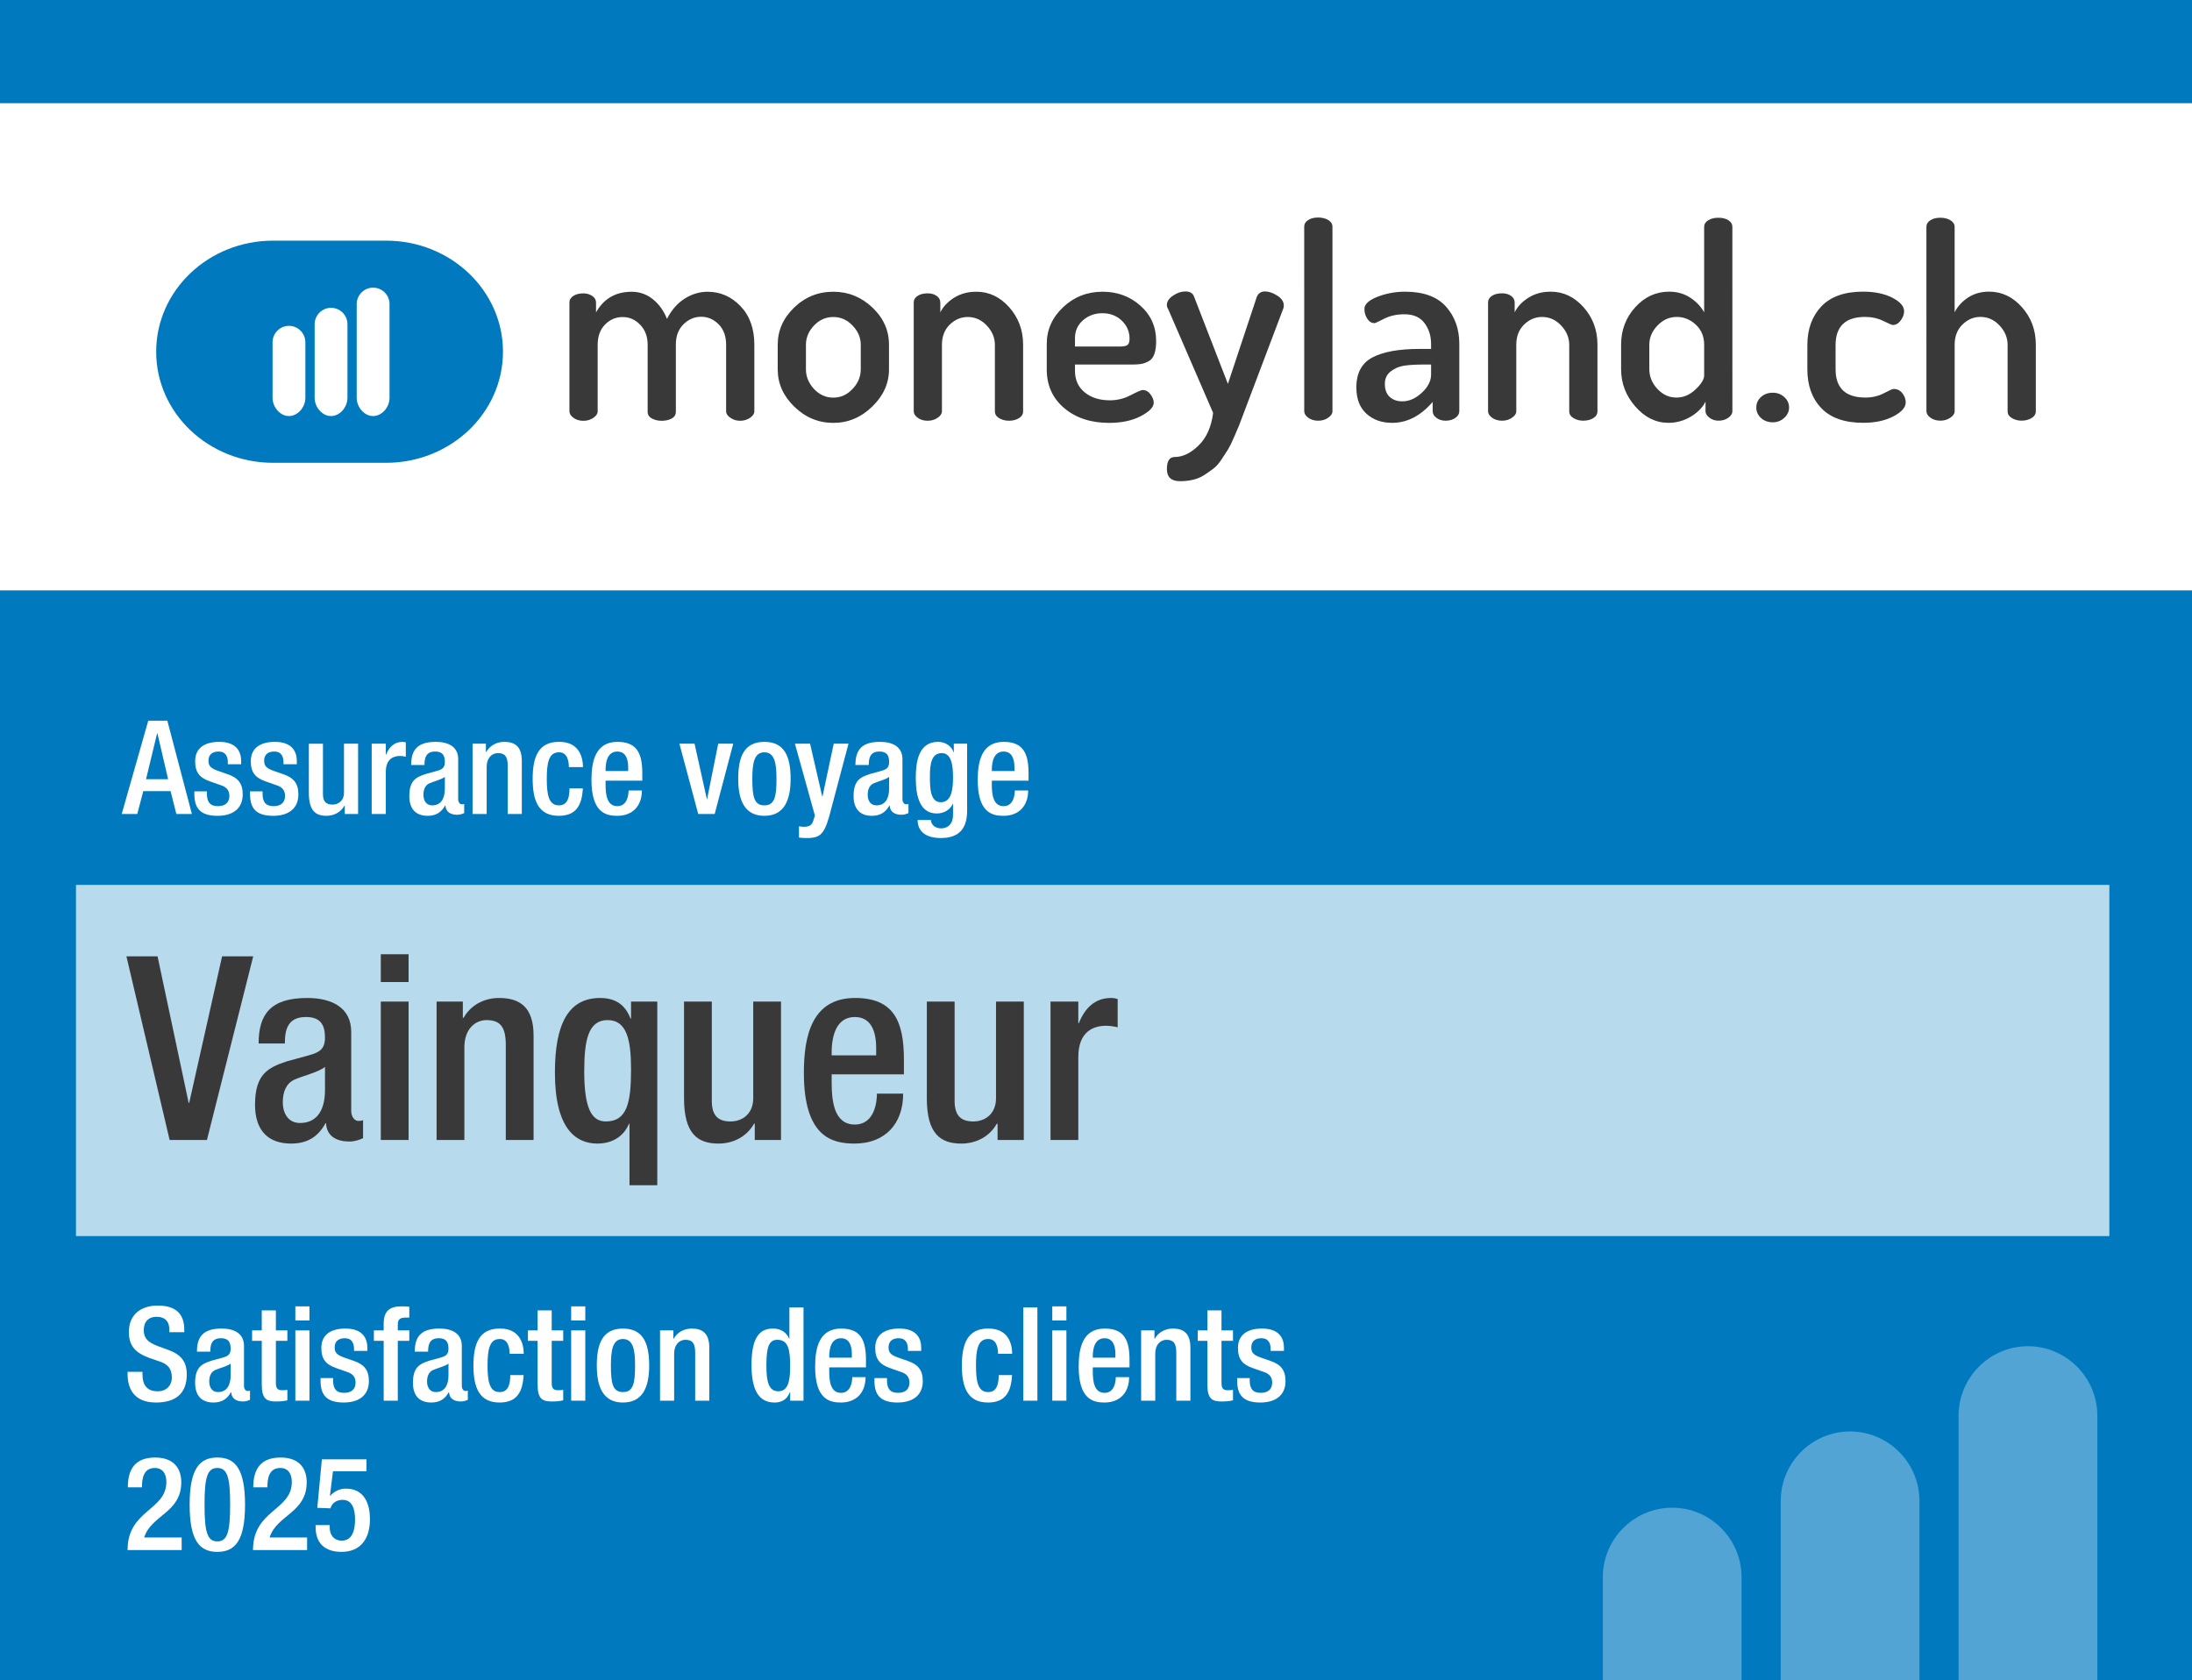 <?xml version="1.0" encoding="UTF-8"?>
<svg id="Layer_1" xmlns="http://www.w3.org/2000/svg" version="1.1" viewBox="0 0 465.105 356.491">
  <rect x="0" y="0" width="465.105" height="356.491" fill="#808080" stroke="none"/>
  <!-- Generator: Adobe Illustrator 29.7.1, SVG Export Plug-In . SVG Version: 2.1.1 Build 8)  -->
  <defs>
    <style>
      .st0 {
        fill: #39393a;
      }

      .st1 {
        fill: #fff;
      }

      .st2 {
        opacity: .72;
      }

      .st3 {
        fill: #0079bf;
      }

      .st4 {
        opacity: .32;
      }
    </style>
  </defs>
  <g>
    <rect class="st3" y="0" width="465.105" height="21.904"/>
    <rect class="st3" y="125.259" width="465.105" height="231.232"/>
    <rect class="st1" y="21.904" width="465.105" height="103.354"/>
  </g>
  <g class="st2">
    <rect class="st1" x="16.12" y="187.753" width="431.451" height="74.514"/>
  </g>
  <g>
    <path class="st3" d="M81.919,51.06h-23.978c-13.703,0-24.802,10.556-24.802,23.567s11.099,23.57,24.802,23.57h23.978c13.7,0,24.804-10.561,24.804-23.57s-11.104-23.567-24.804-23.567ZM64.796,84.432c0,1.915-1.566,3.846-3.481,3.846s-3.482-1.931-3.482-3.846v-11.813c0-1.915,1.567-3.481,3.482-3.481s3.481,1.566,3.481,3.481v11.813ZM73.724,84.432c0,1.915-1.566,3.846-3.481,3.846s-3.481-1.931-3.481-3.846v-15.64c0-1.915,1.566-3.481,3.481-3.481s3.481,1.566,3.481,3.481v15.64ZM82.651,84.432c0,1.915-1.567,3.846-3.482,3.846s-3.481-1.931-3.481-3.846v-19.918c0-1.915,1.566-3.481,3.481-3.481s3.482,1.566,3.482,3.481v19.918Z"/>
    <path class="st0" d="M120.823,87.281v-23.097c-.002-.571.274-1.035.825-1.397.551-.361,1.263-.541,2.139-.541.722,0,1.348.181,1.882.547.531.365.798.837.799,1.414v2.077c1.634-2.921,4.162-4.381,7.584-4.381,1.672,0,3.164.528,4.477,1.584,1.312,1.055,2.31,2.447,2.994,4.175.95-1.882,2.197-3.312,3.735-4.291,1.54-.979,3.165-1.469,4.877-1.469,2.699,0,5.027,1.017,6.986,3.051,1.957,2.035,2.937,4.762,2.938,8.183v14.144c0,.494-.304.951-.911,1.369-.609.418-1.312.627-2.11.627-.761,0-1.445-.209-2.053-.625-.609-.418-.912-.872-.913-1.366v-14.106c0-1.857-.533-3.317-1.598-4.379-1.065-1.062-2.301-1.593-3.707-1.593s-2.652.531-3.735,1.594c-1.083,1.062-1.625,2.484-1.625,4.266v14.277c.002.646-.293,1.129-.883,1.451-.589.323-1.302.482-2.139.482-.761,0-1.444-.16-2.052-.482-.609-.322-.913-.804-.913-1.45v-14.22c0-1.707-.524-3.11-1.57-4.21-1.046-1.099-2.291-1.648-3.735-1.648s-2.69.531-3.735,1.594c-1.045,1.062-1.568,2.504-1.568,4.323v14.105c0,.494-.303.948-.911,1.366-.608.417-1.312.626-2.11.626-.836,0-1.54-.209-2.11-.627-.57-.418-.855-.875-.855-1.369"/>
    <path class="st0" d="M171.007,78.363c0,1.549.57,2.938,1.711,4.165,1.14,1.226,2.509,1.84,4.107,1.84,1.558,0,2.916-.614,4.076-1.841,1.159-1.227,1.74-2.615,1.74-4.164v-5.212c0-1.51-.581-2.87-1.741-4.078-1.16-1.209-2.519-1.813-4.077-1.813-1.596,0-2.965.605-4.106,1.814-1.14,1.207-1.711,2.567-1.711,4.077v5.212ZM165.02,78.381v-5.247c0-3.002,1.158-5.626,3.477-7.87,2.318-2.243,5.094-3.366,8.327-3.366,3.155,0,5.91,1.112,8.269,3.336,2.357,2.224,3.537,4.857,3.537,7.898v5.247c0,2.964-1.189,5.597-3.564,7.899-2.376,2.3-5.124,3.449-8.24,3.449-3.157,0-5.912-1.139-8.27-3.42-2.357-2.281-3.536-4.923-3.536-7.926"/>
    <path class="st0" d="M193.877,87.275v-23.097c-.002-.571.274-1.035.825-1.398.551-.36,1.263-.54,2.139-.54.76,0,1.397.181,1.91.547.514.365.77.837.771,1.414v2.077c.607-1.23,1.587-2.268,2.936-3.113,1.349-.844,2.917-1.268,4.705-1.269,2.699,0,5.028,1.103,6.986,3.308,1.958,2.205,2.938,4.848,2.938,7.926v14.144c0,.608-.293,1.092-.883,1.453-.589.363-1.303.542-2.139.542-.761,0-1.445-.179-2.052-.54-.609-.36-.913-.843-.914-1.45v-14.105c0-1.517-.571-2.882-1.712-4.096-1.14-1.213-2.49-1.82-4.048-1.819-1.445,0-2.719.54-3.822,1.621-1.102,1.082-1.653,2.513-1.653,4.295v14.105c0,.494-.303.948-.911,1.365-.608.417-1.312.627-2.11.627-.836,0-1.54-.209-2.11-.627-.57-.418-.855-.875-.855-1.369"/>
    <path class="st0" d="M228.092,73.529h9.466c.837,0,1.397-.114,1.683-.337.285-.226.428-.675.428-1.347,0-1.496-.552-2.767-1.654-3.817-1.103-1.047-2.471-1.571-4.106-1.571-1.596,0-2.965.497-4.106,1.488-1.14.992-1.71,2.254-1.71,3.789v1.796ZM222.104,78.377v-5.418c0-3.004,1.158-5.597,3.477-7.785,2.318-2.185,5.113-3.28,8.383-3.28,3.116,0,5.789.989,8.013,2.967s3.336,4.474,3.337,7.488c0,1.162-.134,2.102-.4,2.819-.266.717-.683,1.221-1.254,1.512-.57.289-1.103.475-1.596.552-.494.077-1.14.116-1.939.116h-12.033v1.323c0,1.915.685,3.439,2.053,4.568,1.369,1.13,3.156,1.696,5.361,1.695,1.558,0,3.031-.364,4.42-1.092,1.388-.727,2.233-1.091,2.538-1.091.645,0,1.197.307,1.653.917.457.61.684,1.201.684,1.774,0,.938-.912,1.888-2.737,2.846-1.825.959-4.069,1.437-6.729,1.437-3.878,0-7.053-1.043-9.525-3.135-2.471-2.091-3.706-4.828-3.707-8.211"/>
    <path class="st0" d="M247.597,99.531c0-1.71.55-2.566,1.653-2.566,1.711,0,3.403-.818,5.076-2.452,1.672-1.636,2.699-3.935,3.078-6.901l-9.582-22.127c-.152-.189-.228-.456-.228-.798,0-.722.435-1.378,1.311-1.968.874-.589,1.748-.884,2.623-.884.95,0,1.558.362,1.825,1.084l7.187,18.533,6.157-18.535c.342-.721.913-1.083,1.711-1.083s1.662.294,2.595.884c.931.589,1.397,1.283,1.397,2.081,0,.343-.038.571-.114.684l-8.438,22.3-.97,2.565c-.228.532-.58,1.349-1.055,2.453-.476,1.102-.884,1.939-1.226,2.508l-1.368,2.111c-.571.874-1.14,1.529-1.711,1.966-.57.438-1.217.895-1.939,1.37-.723.475-1.521.818-2.395,1.027-.875.209-1.806.314-2.795.314-1.863,0-2.794-.855-2.795-2.566"/>
    <path class="st0" d="M276.737,87.269l-.004-39.178c0-.571.275-1.037.827-1.397.551-.361,1.264-.543,2.139-.543.835,0,1.548.181,2.138.542.59.362.886.828.886,1.397l.003,39.178c0,.494-.304.951-.913,1.369-.607.419-1.31.628-2.109.628-.836,0-1.54-.209-2.11-.627-.571-.418-.855-.875-.855-1.369"/>
    <path class="st0" d="M293.844,81.45c0,1.217.342,2.139,1.027,2.765.685.628,1.578.94,2.681.94,1.444,0,2.822-.607,4.133-1.824,1.312-1.216,1.968-2.509,1.968-3.878v-2.109h-1.426c-1.71,0-3.108.076-4.191.228-1.084.152-2.053.553-2.909,1.198-.855.647-1.284,1.54-1.284,2.68M287.799,82.192c0-3.042,1.14-5.161,3.421-6.358,2.281-1.198,5.59-1.798,9.923-1.798h2.509v-1.051c0-1.713-.468-3.192-1.398-4.437-.932-1.245-2.348-1.868-4.249-1.868-1.635,0-3.07.314-4.305.941-1.236.627-1.911.941-2.025.941-.646,0-1.169-.315-1.567-.94-.4-.628-.6-1.321-.6-2.082,0-.988.922-1.845,2.766-2.567,1.844-.722,3.793-1.084,5.845-1.084,3.917,0,6.816,1.054,8.698,3.163,1.881,2.11,2.822,4.743,2.823,7.899v14.314c0,.532-.276.997-.826,1.397-.552.399-1.246.598-2.081.598-.762,0-1.408-.198-1.94-.597-.533-.4-.798-.865-.798-1.397v-1.997c-2.548,2.965-5.418,4.448-8.612,4.448-2.205,0-4.02-.644-5.445-1.938-1.426-1.292-2.14-3.156-2.14-5.589"/>
    <path class="st0" d="M315.743,87.266l-.002-23.098c0-.57.276-1.035.828-1.397.55-.36,1.263-.54,2.138-.54.761,0,1.397.181,1.911.546.513.366.77.837.77,1.414v2.077c.607-1.23,1.587-2.267,2.937-3.112,1.348-.844,2.917-1.269,4.705-1.269,2.699,0,5.027,1.103,6.986,3.308,1.957,2.205,2.936,4.847,2.937,7.926v14.144c0,.608-.294,1.092-.883,1.453-.59.363-1.303.542-2.139.542-.76,0-1.445-.179-2.053-.54-.608-.36-.912-.843-.912-1.45v-14.106c-.001-1.517-.573-2.881-1.713-4.095-1.14-1.213-2.491-1.82-4.048-1.82-1.445,0-2.719.541-3.822,1.622-1.103,1.082-1.654,2.512-1.653,4.294v14.106c0,.494-.303.948-.911,1.365-.608.417-1.311.626-2.11.626-.837,0-1.54-.208-2.109-.626-.571-.418-.856-.875-.856-1.369"/>
    <path class="st0" d="M349.959,78.35c0,1.549.571,2.937,1.711,4.164,1.14,1.228,2.49,1.841,4.049,1.841,1.482,0,2.831-.576,4.048-1.729,1.217-1.151,1.826-2.143,1.826-2.973v-6.515c0-1.737-.591-3.154-1.769-4.249-1.18-1.094-2.529-1.643-4.05-1.643-1.559,0-2.917.605-4.077,1.814-1.161,1.207-1.74,2.568-1.739,4.078v5.212ZM343.971,78.367v-5.246c-.001-3.08.998-5.722,2.994-7.927,1.996-2.205,4.4-3.31,7.214-3.31,1.672,0,3.156.424,4.448,1.268,1.293.846,2.281,1.883,2.966,3.113l-.002-18.125c0-.57.284-1.036.855-1.396.57-.361,1.292-.542,2.167-.542s1.587.181,2.139.541c.55.361.826.826.826,1.395l.004,39.126c0,.493-.284.949-.855,1.367-.57.418-1.274.627-2.109.627-.724,0-1.36-.211-1.91-.634-.552-.423-.828-.884-.828-1.385v-2.02c-.608,1.23-1.645,2.287-3.108,3.171-1.464.883-3.051,1.324-4.763,1.324-2.66,0-4.999-1.147-7.013-3.448-2.017-2.301-3.024-4.934-3.024-7.898"/>
    <path class="st0" d="M373.651,88.685c-.664-.61-.994-1.351-.994-2.223s.331-1.611.993-2.221c.663-.609,1.5-.915,2.514-.915.936,0,1.744.305,2.426.914.683.61,1.024,1.35,1.024,2.221,0,.837-.341,1.569-1.023,2.197-.683.627-1.491.941-2.427.941-1.013,0-1.85-.306-2.513-.914"/>
    <path class="st0" d="M383.491,78.364v-5.133c-.001-3.384.987-6.121,2.964-8.212,1.977-2.091,4.924-3.138,8.84-3.138,2.471,0,4.542.428,6.216,1.283,1.672.856,2.509,1.817,2.509,2.88,0,.647-.239,1.293-.714,1.939-.475.647-1.037.97-1.682.97-.19,0-.866-.285-2.024-.856-1.161-.57-2.444-.854-3.85-.854-4.183,0-6.273,2.002-6.272,6.005v5.098c0,4.003,2.11,6.004,6.33,6.004,1.444,0,2.746-.304,3.907-.912,1.159-.608,1.853-.914,2.081-.914.76,0,1.378.305,1.854.913.475.608.712,1.254.713,1.939,0,1.064-.875,2.052-2.623,2.965-1.749.913-3.878,1.369-6.387,1.369-3.955,0-6.92-1.034-8.897-3.107-1.978-2.071-2.966-4.819-2.966-8.24"/>
    <path class="st0" d="M408.755,87.261l-.004-39.127c0-.569.275-1.035.827-1.395.55-.36,1.264-.541,2.138-.541.836,0,1.55.181,2.14.542.589.36.884.826.884,1.396l.002,18.125c.608-1.23,1.549-2.268,2.822-3.114,1.274-.844,2.767-1.268,4.478-1.268,2.7,0,5.028,1.102,6.986,3.307,1.957,2.205,2.937,4.848,2.938,7.926v14.144c0,.608-.304,1.092-.912,1.454-.608.362-1.311.541-2.109.541-.762,0-1.445-.179-2.053-.539-.609-.361-.913-.844-.913-1.451v-14.105c-.002-1.517-.572-2.882-1.712-4.096-1.14-1.213-2.491-1.819-4.048-1.819-1.446,0-2.719.54-3.822,1.621-1.103,1.082-1.654,2.513-1.653,4.295v14.105c0,.494-.304.948-.911,1.366-.609.416-1.312.626-2.111.626-.835,0-1.539-.209-2.109-.626-.57-.418-.855-.874-.855-1.367"/>
  </g>
  <g class="st4">
    <path class="st1" d="M369.53,334.615c0-8.095-6.621-14.717-14.717-14.717s-14.721,6.621-14.721,14.717v21.876h29.438v-21.876Z"/>
    <path class="st1" d="M407.274,318.438c0-8.095-6.621-14.717-14.717-14.717s-14.717,6.621-14.717,14.717v38.053h29.433v-38.053Z"/>
    <path class="st1" d="M445.018,300.352c0-8.095-6.626-14.717-14.721-14.717s-14.717,6.621-14.717,14.717v56.139h29.438v-56.139Z"/>
  </g>
  <g>
    <path class="st1" d="M30.228,291.067v.499c0,2.412,1.054,3.632,3.244,3.632,1.996,0,2.994-1.414,2.994-2.884,0-2.079-1.054-2.994-2.828-3.521l-2.162-.749c-2.884-1.109-4.131-2.606-4.131-5.434,0-3.604,2.439-5.601,6.154-5.601,5.074,0,5.601,3.16,5.601,5.212v.443h-3.16v-.416c0-1.802-.805-2.855-2.772-2.855-1.359,0-2.662.749-2.662,2.855,0,1.691.859,2.551,2.967,3.355l2.135.776c2.8.998,4.021,2.522,4.021,5.239,0,4.215-2.551,5.961-6.544,5.961-4.907,0-6.016-3.271-6.016-6.044v-.471h3.16Z"/>
    <path class="st1" d="M51.771,294.089c0,.555.333,1.054.776,1.054.194,0,.388-.027.499-.083v1.94c-.36.167-.888.36-1.47.36-1.331,0-2.439-.526-2.522-1.968h-.056c-.804,1.469-1.969,2.189-3.715,2.189-2.385,0-3.882-1.33-3.882-4.187,0-3.326,1.441-4.02,3.466-4.686l2.329-.638c1.081-.305,1.746-.609,1.746-1.912,0-1.359-.472-2.219-2.052-2.219-1.996,0-2.273,1.414-2.273,2.856h-2.828c0-3.161,1.304-4.908,5.24-4.908,2.634,0,4.741,1.026,4.741,3.66v8.539ZM48.943,289.32c-.776.61-2.439.971-3.327,1.387-.859.415-1.22,1.303-1.22,2.412,0,1.247.61,2.245,1.857,2.245,1.803,0,2.689-1.358,2.689-3.549v-2.495Z"/>
    <path class="st1" d="M53.49,282.278h2.052v-4.242h2.994v4.242h2.44v2.218h-2.44v8.899c0,1.165.333,1.581,1.359,1.581.443,0,.804-.028,1.081-.083v2.218c-.638.166-1.47.249-2.412.249-2.024,0-3.022-.554-3.022-3.604v-9.261h-2.052v-2.218Z"/>
    <path class="st1" d="M62.668,277.177h2.994v2.994h-2.994v-2.994ZM62.668,282.278h2.994v14.916h-2.994v-14.916Z"/>
    <path class="st1" d="M75.116,286.631v-.388c0-1.192-.416-2.302-1.969-2.302-1.192,0-2.135.555-2.135,1.941,0,1.164.526,1.636,2.107,2.189l1.913.666c2.218.748,3.243,1.94,3.243,4.297,0,3.188-2.329,4.547-5.351,4.547-3.771,0-4.907-1.746-4.907-4.63v-.555h2.661v.472c0,1.719.61,2.662,2.329,2.662,1.636,0,2.439-.832,2.439-2.19,0-1.109-.582-1.83-1.636-2.19l-2.439-.859c-2.246-.776-3.188-1.913-3.188-4.298,0-2.8,2.024-4.104,5.102-4.104,3.798,0,4.658,2.219,4.658,4.076v.665h-2.828Z"/>
    <path class="st1" d="M81.409,284.496h-2.079v-2.218h2.079v-1.387c0-2.828,1.359-3.715,3.799-3.715.638,0,1.192.027,1.636.083v2.302h-.832c-1.108,0-1.607.415-1.607,1.413v1.304h2.439v2.218h-2.439v12.698h-2.995v-12.698Z"/>
    <path class="st1" d="M97.989,294.089c0,.555.333,1.054.776,1.054.194,0,.388-.027.499-.083v1.94c-.36.167-.888.36-1.47.36-1.331,0-2.439-.526-2.522-1.968h-.056c-.804,1.469-1.969,2.189-3.715,2.189-2.385,0-3.882-1.33-3.882-4.187,0-3.326,1.441-4.02,3.466-4.686l2.329-.638c1.081-.305,1.746-.609,1.746-1.912,0-1.359-.472-2.219-2.052-2.219-1.996,0-2.273,1.414-2.273,2.856h-2.828c0-3.161,1.304-4.908,5.24-4.908,2.634,0,4.741,1.026,4.741,3.66v8.539ZM95.161,289.32c-.776.61-2.439.971-3.327,1.387-.859.415-1.22,1.303-1.22,2.412,0,1.247.61,2.245,1.857,2.245,1.803,0,2.689-1.358,2.689-3.549v-2.495Z"/>
    <path class="st1" d="M111.103,291.76c-.194,3.577-1.414,5.822-5.102,5.822-4.325,0-5.545-3.216-5.545-7.846s1.22-7.847,5.545-7.847c4.464-.055,5.129,3.494,5.129,5.352h-2.994c0-1.387-.388-3.188-2.135-3.133-2.162,0-2.551,2.328-2.551,5.628s.389,5.628,2.551,5.628c1.663.028,2.273-1.358,2.273-3.604h2.828Z"/>
    <path class="st1" d="M112.017,282.278h2.052v-4.242h2.994v4.242h2.44v2.218h-2.44v8.899c0,1.165.333,1.581,1.359,1.581.443,0,.804-.028,1.081-.083v2.218c-.638.166-1.47.249-2.412.249-2.024,0-3.022-.554-3.022-3.604v-9.261h-2.052v-2.218Z"/>
    <path class="st1" d="M121.195,277.177h2.994v2.994h-2.994v-2.994ZM121.195,282.278h2.994v14.916h-2.994v-14.916Z"/>
    <path class="st1" d="M132.174,281.89c4.353,0,5.573,3.217,5.573,7.847s-1.414,7.846-5.573,7.846c-4.131,0-5.545-3.216-5.545-7.846s1.22-7.847,5.545-7.847ZM132.174,295.364c2.19,0,2.578-1.83,2.578-5.628,0-3.3-.388-5.628-2.578-5.628-2.162,0-2.551,2.328-2.551,5.628,0,3.798.389,5.628,2.551,5.628Z"/>
    <path class="st1" d="M140.048,282.278h2.828v1.746h.083c.749-1.33,2.163-2.135,3.826-2.135,2.273,0,3.715,1.026,3.715,4.048v11.257h-2.994v-10.23c0-1.94-.582-2.689-2.079-2.689-1.22,0-2.385.971-2.385,2.911v10.009h-2.994v-14.916Z"/>
    <path class="st1" d="M167.661,295.364h-.055c-.389.971-1.137,2.218-3.271,2.218-3.494,0-4.88-2.911-4.88-8.04,0-6.626,2.329-7.652,4.603-7.652,1.607,0,2.828.805,3.382,2.135h.056v-6.626h2.994v19.796h-2.828v-1.83ZM164.944,284.274c-1.719,0-2.329,1.387-2.329,5.406,0,3.383.444,5.518,2.523,5.518,2.052,0,2.522-2.107,2.522-5.296,0-3.576-.415-5.628-2.717-5.628Z"/>
    <path class="st1" d="M175.951,290.124v.859c0,1.997.249,4.548,2.495,4.548,2.135,0,2.385-2.44,2.385-3.327h2.827c0,3.299-1.996,5.378-5.239,5.378-2.44,0-5.462-.721-5.462-7.624,0-3.909.831-8.068,5.517-8.068,4.159,0,5.269,2.496,5.269,6.654v1.58h-7.791ZM180.747,288.072v-.804c0-1.885-.609-3.327-2.301-3.327-1.913,0-2.495,1.886-2.495,3.826v.305h4.796Z"/>
    <path class="st1" d="M192.641,286.631v-.388c0-1.192-.416-2.302-1.969-2.302-1.191,0-2.135.555-2.135,1.941,0,1.164.527,1.636,2.107,2.189l1.913.666c2.218.748,3.244,1.94,3.244,4.297,0,3.188-2.329,4.547-5.352,4.547-3.771,0-4.907-1.746-4.907-4.63v-.555h2.662v.472c0,1.719.609,2.662,2.329,2.662,1.636,0,2.439-.832,2.439-2.19,0-1.109-.582-1.83-1.636-2.19l-2.44-.859c-2.245-.776-3.188-1.913-3.188-4.298,0-2.8,2.023-4.104,5.101-4.104,3.799,0,4.658,2.219,4.658,4.076v.665h-2.828Z"/>
    <path class="st1" d="M214.738,291.76c-.193,3.577-1.414,5.822-5.102,5.822-4.324,0-5.545-3.216-5.545-7.846s1.221-7.847,5.545-7.847c4.464-.055,5.13,3.494,5.13,5.352h-2.994c0-1.387-.389-3.188-2.136-3.133-2.162,0-2.55,2.328-2.55,5.628s.388,5.628,2.55,5.628c1.664.028,2.274-1.358,2.274-3.604h2.827Z"/>
    <path class="st1" d="M217.123,277.398h2.994v19.796h-2.994v-19.796Z"/>
    <path class="st1" d="M223.277,277.177h2.994v2.994h-2.994v-2.994ZM223.277,282.278h2.994v14.916h-2.994v-14.916Z"/>
    <path class="st1" d="M231.872,290.124v.859c0,1.997.249,4.548,2.495,4.548,2.135,0,2.385-2.44,2.385-3.327h2.828c0,3.299-1.996,5.378-5.24,5.378-2.44,0-5.462-.721-5.462-7.624,0-3.909.831-8.068,5.517-8.068,4.159,0,5.269,2.496,5.269,6.654v1.58h-7.791ZM236.669,288.072v-.804c0-1.885-.61-3.327-2.302-3.327-1.913,0-2.495,1.886-2.495,3.826v.305h4.797Z"/>
    <path class="st1" d="M242.13,282.278h2.828v1.746h.083c.749-1.33,2.163-2.135,3.826-2.135,2.273,0,3.716,1.026,3.716,4.048v11.257h-2.995v-10.23c0-1.94-.582-2.689-2.079-2.689-1.22,0-2.384.971-2.384,2.911v10.009h-2.995v-14.916Z"/>
    <path class="st1" d="M254.136,282.278h2.051v-4.242h2.995v4.242h2.439v2.218h-2.439v8.899c0,1.165.332,1.581,1.358,1.581.443,0,.804-.028,1.081-.083v2.218c-.638.166-1.47.249-2.412.249-2.023,0-3.022-.554-3.022-3.604v-9.261h-2.051v-2.218Z"/>
    <path class="st1" d="M269.606,286.631v-.388c0-1.192-.416-2.302-1.969-2.302-1.192,0-2.135.555-2.135,1.941,0,1.164.527,1.636,2.107,2.189l1.913.666c2.218.748,3.243,1.94,3.243,4.297,0,3.188-2.328,4.547-5.351,4.547-3.771,0-4.907-1.746-4.907-4.63v-.555h2.661v.472c0,1.719.61,2.662,2.329,2.662,1.636,0,2.44-.832,2.44-2.19,0-1.109-.583-1.83-1.636-2.19l-2.44-.859c-2.245-.776-3.188-1.913-3.188-4.298,0-2.8,2.024-4.104,5.102-4.104,3.799,0,4.658,2.219,4.658,4.076v.665h-2.828Z"/>
    <path class="st1" d="M38.546,328.881h-11.478c0-8.539,8.234-8.346,8.234-14.445,0-1.607-.693-2.966-2.44-2.966-2.356,0-2.744,2.106-2.744,4.104h-2.995c0-3.91,1.608-6.322,5.795-6.322,4.021,0,5.545,2.385,5.545,5.24,0,6.516-6.377,6.932-7.874,11.729h7.957v2.661Z"/>
    <path class="st1" d="M46.115,309.251c3.771,0,5.878,2.385,5.878,10.009s-2.107,10.009-5.878,10.009-5.878-2.384-5.878-10.009,2.107-10.009,5.878-10.009ZM46.115,327.051c2.162,0,2.717-2.079,2.717-7.791s-.555-7.79-2.717-7.79-2.717,2.079-2.717,7.79.555,7.791,2.717,7.791Z"/>
    <path class="st1" d="M65.162,328.881h-11.478c0-8.539,8.234-8.346,8.234-14.445,0-1.607-.693-2.966-2.44-2.966-2.356,0-2.744,2.106-2.744,4.104h-2.995c0-3.91,1.608-6.322,5.795-6.322,4.021,0,5.545,2.385,5.545,5.24,0,6.516-6.377,6.932-7.874,11.729h7.957v2.661Z"/>
    <path class="st1" d="M66.965,323.585h2.994v.527c0,1.47.804,2.772,2.578,2.772,2.19,0,2.801-2.163,2.801-4.464,0-2.273-.61-4.187-2.634-4.187-1.331,0-2.302.721-2.579,1.802l-2.8-.11.971-10.286h9.454v2.522h-7.098l-.638,5.157.056.056c.831-.942,2.023-1.525,3.299-1.525,4.104,0,5.129,3.466,5.129,6.488,0,3.937-1.802,6.931-6.044,6.931-3.493,0-5.489-1.802-5.489-5.268v-.416Z"/>
  </g>
  <g>
    <path class="st1" d="M31.457,152.915h4.048l5.212,19.796h-3.299l-1.221-4.852h-5.794l-1.275,4.852h-3.3l5.629-19.796ZM35.671,165.335l-2.273-9.759h-.056l-2.356,9.759h4.686Z"/>
    <path class="st1" d="M48.342,162.147v-.388c0-1.192-.416-2.301-1.969-2.301-1.192,0-2.135.554-2.135,1.94,0,1.165.526,1.636,2.107,2.19l1.913.666c2.218.749,3.243,1.94,3.243,4.297,0,3.188-2.329,4.547-5.351,4.547-3.771,0-4.907-1.747-4.907-4.63v-.554h2.661v.471c0,1.719.61,2.662,2.329,2.662,1.636,0,2.439-.832,2.439-2.19,0-1.109-.582-1.83-1.636-2.19l-2.439-.86c-2.246-.776-3.188-1.913-3.188-4.297,0-2.8,2.024-4.103,5.102-4.103,3.798,0,4.658,2.218,4.658,4.076v.665h-2.828Z"/>
    <path class="st1" d="M60.152,162.147v-.388c0-1.192-.416-2.301-1.969-2.301-1.192,0-2.135.554-2.135,1.94,0,1.165.526,1.636,2.107,2.19l1.913.666c2.218.749,3.243,1.94,3.243,4.297,0,3.188-2.329,4.547-5.351,4.547-3.771,0-4.907-1.747-4.907-4.63v-.554h2.661v.471c0,1.719.61,2.662,2.329,2.662,1.636,0,2.439-.832,2.439-2.19,0-1.109-.582-1.83-1.636-2.19l-2.439-.86c-2.246-.776-3.188-1.913-3.188-4.297,0-2.8,2.024-4.103,5.102-4.103,3.798,0,4.658,2.218,4.658,4.076v.665h-2.828Z"/>
    <path class="st1" d="M73.155,170.964h-.083c-.749,1.331-2.163,2.135-3.826,2.135-2.218,0-3.715-1.026-3.715-4.88v-10.424h2.994v10.702c0,1.664.748,2.218,2.023,2.218s2.44-.832,2.44-2.496v-10.424h2.994v14.916h-2.828v-1.747Z"/>
    <path class="st1" d="M78.867,157.794h2.994v2.329h.056c.665-1.664,1.774-2.717,3.465-2.717.333,0,.527.055.722.111v3.05c-.223-.056-.749-.167-1.248-.167-1.358,0-2.994.61-2.994,3.382v8.928h-2.994v-14.916Z"/>
    <path class="st1" d="M97.221,169.605c0,.554.333,1.053.776,1.053.194,0,.388-.028.499-.083v1.941c-.36.166-.888.36-1.47.36-1.331,0-2.439-.527-2.522-1.969h-.056c-.804,1.47-1.969,2.19-3.715,2.19-2.385,0-3.882-1.331-3.882-4.187,0-3.327,1.441-4.02,3.466-4.686l2.329-.638c1.081-.305,1.746-.61,1.746-1.913,0-1.358-.472-2.218-2.052-2.218-1.996,0-2.273,1.414-2.273,2.855h-2.828c0-3.161,1.304-4.907,5.24-4.907,2.634,0,4.741,1.026,4.741,3.66v8.54ZM94.392,164.836c-.776.61-2.439.97-3.327,1.386-.859.416-1.22,1.303-1.22,2.412,0,1.248.61,2.246,1.857,2.246,1.803,0,2.689-1.358,2.689-3.549v-2.495Z"/>
    <path class="st1" d="M100.27,157.794h2.828v1.747h.083c.749-1.331,2.163-2.135,3.826-2.135,2.273,0,3.715,1.026,3.715,4.048v11.256h-2.994v-10.23c0-1.941-.582-2.689-2.079-2.689-1.22,0-2.385.97-2.385,2.911v10.009h-2.994v-14.916Z"/>
    <path class="st1" d="M123.67,167.276c-.193,3.577-1.414,5.822-5.102,5.822-4.324,0-5.545-3.216-5.545-7.846s1.221-7.846,5.545-7.846c4.464-.056,5.13,3.493,5.13,5.351h-2.994c0-1.387-.389-3.188-2.136-3.133-2.162,0-2.55,2.329-2.55,5.628s.388,5.628,2.55,5.628c1.664.028,2.274-1.358,2.274-3.604h2.827Z"/>
    <path class="st1" d="M128.494,165.641v.859c0,1.996.249,4.547,2.495,4.547,2.135,0,2.385-2.44,2.385-3.327h2.827c0,3.299-1.996,5.379-5.239,5.379-2.44,0-5.462-.721-5.462-7.625,0-3.909.831-8.068,5.517-8.068,4.159,0,5.269,2.495,5.269,6.654v1.581h-7.791ZM133.29,163.589v-.804c0-1.885-.609-3.327-2.301-3.327-1.913,0-2.495,1.885-2.495,3.826v.305h4.796Z"/>
    <path class="st1" d="M144.158,157.794h3.217l2.606,11.755h.055l2.357-11.755h3.188l-3.937,14.916h-3.493l-3.993-14.916Z"/>
    <path class="st1" d="M162.18,157.406c4.354,0,5.573,3.216,5.573,7.846s-1.414,7.846-5.573,7.846c-4.131,0-5.545-3.216-5.545-7.846s1.221-7.846,5.545-7.846ZM162.18,170.88c2.19,0,2.579-1.83,2.579-5.628,0-3.299-.389-5.628-2.579-5.628-2.162,0-2.55,2.329-2.55,5.628,0,3.798.388,5.628,2.55,5.628Z"/>
    <path class="st1" d="M171.884,157.794l2.579,11.201h.055l2.385-11.201h3.133l-4.104,15.471c-1.164,4.075-2.135,4.602-5.212,4.547-.389,0-.805-.056-1.192-.111v-2.385c.333.056.638.111.971.111,1.025,0,1.69-.222,2.023-1.165l.389-1.22-4.242-15.249h3.216Z"/>
    <path class="st1" d="M191.485,169.605c0,.554.333,1.053.776,1.053.194,0,.389-.028.499-.083v1.941c-.36.166-.887.36-1.469.36-1.331,0-2.44-.527-2.523-1.969h-.056c-.804,1.47-1.968,2.19-3.715,2.19-2.385,0-3.882-1.331-3.882-4.187,0-3.327,1.442-4.02,3.466-4.686l2.329-.638c1.081-.305,1.747-.61,1.747-1.913,0-1.358-.472-2.218-2.052-2.218-1.996,0-2.273,1.414-2.273,2.855h-2.828c0-3.161,1.303-4.907,5.24-4.907,2.634,0,4.74,1.026,4.74,3.66v8.54ZM188.658,164.836c-.776.61-2.44.97-3.327,1.386-.859.416-1.22,1.303-1.22,2.412,0,1.248.609,2.246,1.857,2.246,1.802,0,2.689-1.358,2.689-3.549v-2.495Z"/>
    <path class="st1" d="M197.53,173.986c0,.915.831,1.774,2.162,1.774,1.553,0,2.523-1.082,2.523-2.8v-2.412h-.056c-.555,1.303-1.94,2.052-3.383,2.052-3.493,0-4.464-3.438-4.464-7.514,0-3.271.499-7.68,4.741-7.68,1.747,0,2.994,1.137,3.271,2.218h.056v-1.83h2.828v14.195c0,3.632-1.553,5.822-5.573,5.822-4.436,0-4.935-2.606-4.935-3.826h2.828ZM199.637,170.215c2.329,0,2.579-2.939,2.579-5.296,0-2.439-.306-5.129-2.385-5.129-2.162,0-2.522,2.218-2.522,4.991,0,2.55.11,5.434,2.328,5.434Z"/>
    <path class="st1" d="M210.449,165.641v.859c0,1.996.25,4.547,2.496,4.547,2.135,0,2.384-2.44,2.384-3.327h2.828c0,3.299-1.996,5.379-5.24,5.379-2.439,0-5.462-.721-5.462-7.625,0-3.909.832-8.068,5.518-8.068,4.159,0,5.268,2.495,5.268,6.654v1.581h-7.791ZM215.246,163.589v-.804c0-1.885-.61-3.327-2.301-3.327-1.913,0-2.496,1.885-2.496,3.826v.305h4.797Z"/>
  </g>
  <g>
    <path class="st0" d="M26.825,202.904h6.604l6.604,31.111h.109l6.986-31.111h6.604l-9.824,38.971h-7.914l-9.17-38.971Z"/>
    <path class="st0" d="M74.525,235.763c0,1.091.655,2.073,1.528,2.073.382,0,.764-.055.982-.163v3.82c-.71.327-1.747.71-2.893.71-2.62,0-4.804-1.037-4.967-3.876h-.109c-1.583,2.894-3.875,4.312-7.313,4.312-4.694,0-7.642-2.62-7.642-8.242,0-6.55,2.838-7.914,6.822-9.224l4.585-1.256c2.129-.601,3.438-1.2,3.438-3.766,0-2.675-.928-4.366-4.039-4.366-3.93,0-4.476,2.783-4.476,5.621h-5.567c0-6.222,2.565-9.66,10.316-9.66,5.185,0,9.333,2.02,9.333,7.204v16.812ZM68.958,226.374c-1.528,1.201-4.803,1.91-6.55,2.729-1.691.818-2.401,2.565-2.401,4.748,0,2.456,1.201,4.421,3.657,4.421,3.548,0,5.294-2.674,5.294-6.986v-4.912Z"/>
    <path class="st0" d="M80.799,202.468h5.895v5.895h-5.895v-5.895ZM80.799,212.511h5.895v29.364h-5.895v-29.364Z"/>
    <path class="st0" d="M92.64,212.511h5.566v3.438h.164c1.474-2.62,4.258-4.202,7.532-4.202,4.476,0,7.313,2.02,7.313,7.969v22.159h-5.895v-20.14c0-3.821-1.146-5.295-4.094-5.295-2.401,0-4.693,1.91-4.693,5.731v19.703h-5.895v-29.364Z"/>
    <path class="st0" d="M133.571,238.437h-.109c-1.091,2.62-3.493,4.203-6.713,4.203-4.585,0-9.006-3.166-9.006-15.064,0-10.098,2.729-15.828,9.606-15.828,4.202,0,5.676,2.456,6.44,4.366h.108v-3.603h5.567v38.971h-5.895v-13.045ZM128.931,216.44c-4.093,0-4.967,4.203-4.967,10.861,0,7.915,1.583,10.644,4.585,10.644,4.53,0,5.349-4.039,5.349-11.08,0-6.276-.928-10.425-4.967-10.425Z"/>
    <path class="st0" d="M160.147,238.437h-.163c-1.474,2.62-4.258,4.203-7.532,4.203-4.366,0-7.313-2.02-7.313-9.606v-20.522h5.895v21.068c0,3.274,1.474,4.366,3.984,4.366s4.803-1.638,4.803-4.912v-20.522h5.895v29.364h-5.567v-3.438Z"/>
    <path class="st0" d="M176.464,227.957v1.692c0,3.93.491,8.951,4.912,8.951,4.203,0,4.694-4.804,4.694-6.55h5.566c0,6.495-3.93,10.589-10.315,10.589-4.803,0-10.752-1.419-10.752-15.01,0-7.696,1.637-15.883,10.861-15.883,8.188,0,10.37,4.912,10.37,13.099v3.111h-15.337ZM185.906,223.918v-1.583c0-3.711-1.201-6.549-4.53-6.549-3.766,0-4.912,3.711-4.912,7.531v.601h9.442Z"/>
    <path class="st0" d="M211.664,238.437h-.163c-1.474,2.62-4.258,4.203-7.532,4.203-4.366,0-7.313-2.02-7.313-9.606v-20.522h5.895v21.068c0,3.274,1.474,4.366,3.984,4.366s4.803-1.638,4.803-4.912v-20.522h5.895v29.364h-5.567v-3.438Z"/>
    <path class="st0" d="M222.904,212.511h5.895v4.585h.109c1.31-3.275,3.493-5.349,6.822-5.349.655,0,1.037.108,1.419.218v6.004c-.437-.109-1.474-.327-2.456-.327-2.675,0-5.895,1.2-5.895,6.658v17.575h-5.895v-29.364Z"/>
  </g>
</svg>